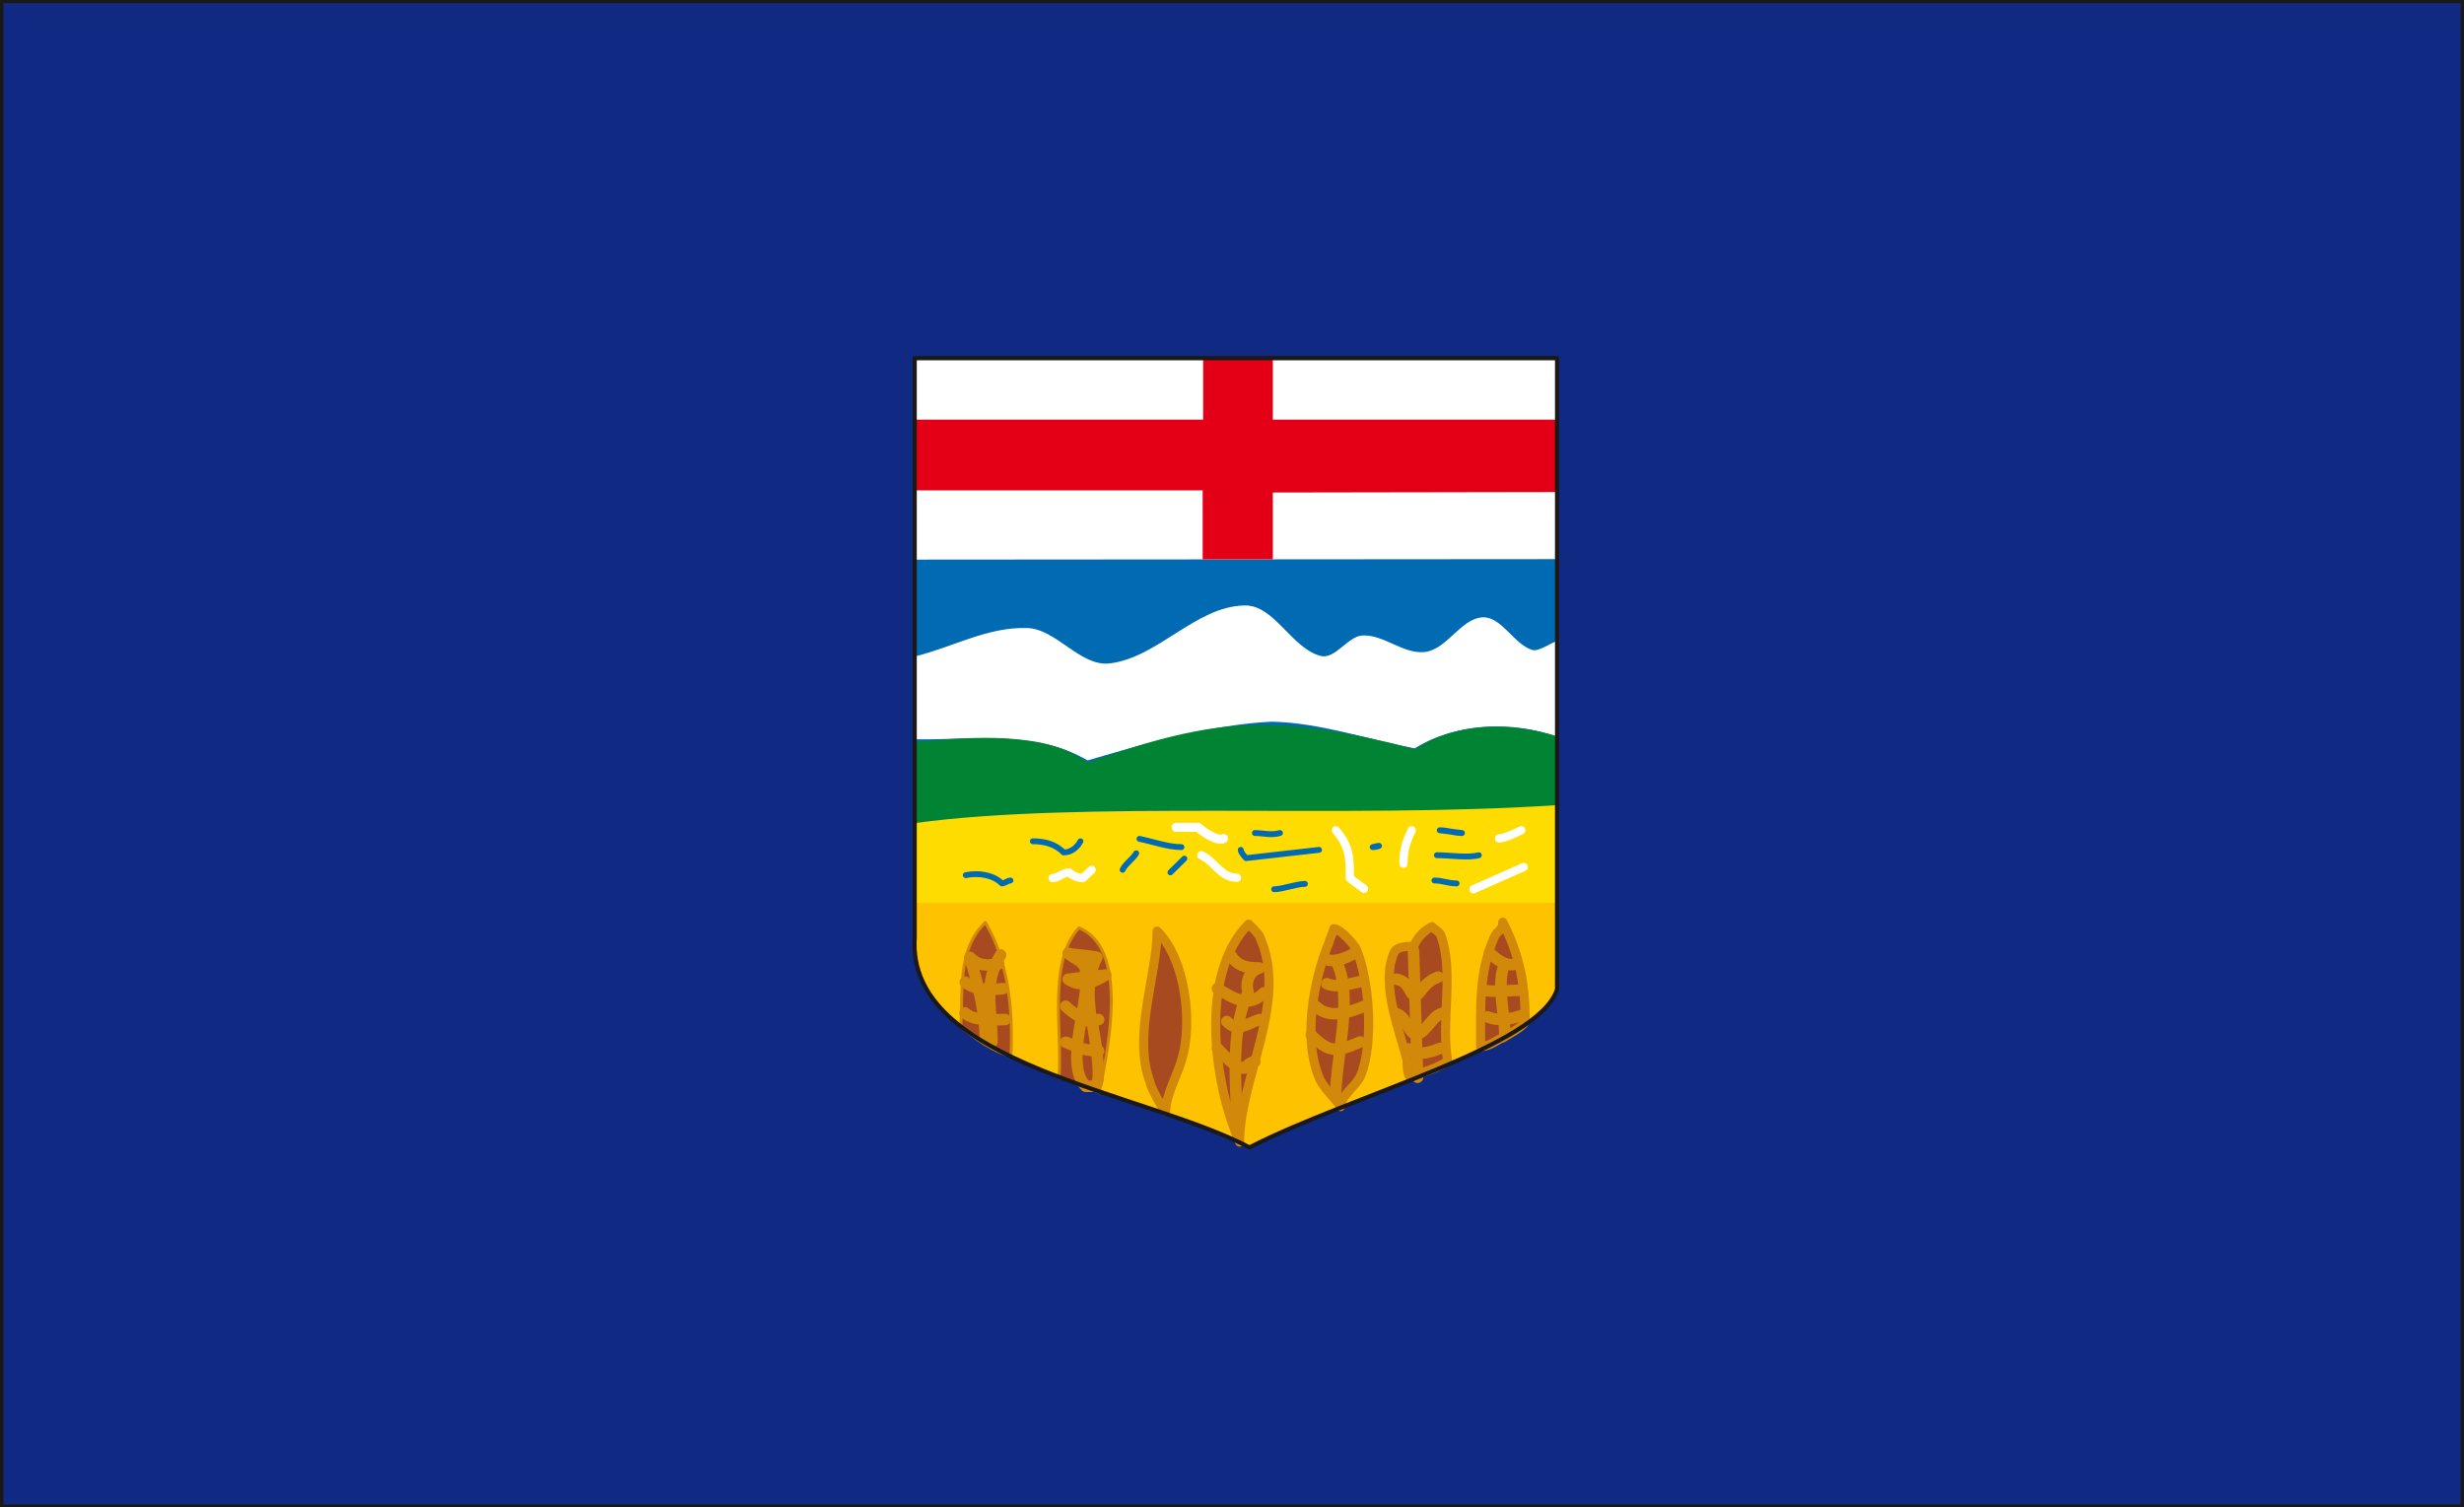 <svg xmlns="http://www.w3.org/2000/svg" xml:space="preserve" width="574.639" height="93.01mm" fill-rule="evenodd" stroke-linejoin="round" stroke-width="28.222" preserveAspectRatio="xMidYMid" version="1.2" viewBox="0 0 15204 9301"><rect x="0" y="0" width="15204" height="9301" fill="#808080" stroke="none"/><defs class="ClipPathGroup"><clipPath id="a" clipPathUnits="userSpaceOnUse"><path d="M0 0h15204v9301H0z"/></clipPath></defs><g class="SlideGroup"><g class="Slide" clip-path="url(#a)"><g class="Page"><g class="com.sun.star.drawing.PolyPolygonShape"><path fill="none" d="M10 8h15186v9288H10z" class="BoundingBox"/><path fill="#102A83" d="M10 8h15185v9287H10V8Zm0 0Z"/></g><g fill="none" class="com.sun.star.drawing.PolyPolygonShape"><path d="M-2-4h15210v9312H-2z" class="BoundingBox"/><path stroke="#1B1918" stroke-linejoin="miter" stroke-width="23" d="M10 8h15185v9287H10V8Z"/></g><g class="com.sun.star.drawing.ClosedBezierShape"><path fill="none" d="M5633 2200h3987v4891H5633z" class="BoundingBox"/><path fill="#006AB3" d="M5644 2210h3964v3894c-111 356-1266 651-1898 976-648-343-2118-511-2066-1293V2210Z"/><path fill="none" stroke="#1B1918" stroke-linecap="round" stroke-width="20" d="M5644 2210h3964v3894c-111 356-1266 651-1898 976-648-343-2118-511-2066-1293V2210Z"/></g><g class="com.sun.star.drawing.ClosedBezierShape"><path fill="none" d="M5644 3735h3967v959H5644z" class="BoundingBox"/><path fill="#FFF" d="M5644 4051v511c353 5 744-58 1067 130 358-105 767-221 1136-239 304 7 586 109 882 165 269-165 612-168 881-71v-593c-45 15-116 69-157 56-112-36-185-201-300-201-137 3-221 196-360 214-135 15-250-107-385-102-89 3-168 147-257 127-182-46-287-317-472-312-302 5-536 325-836 358-180 17-326-214-506-219-244-7-455 117-693 176Z"/></g><g class="com.sun.star.drawing.ClosedBezierShape"><path fill="none" d="M5644 5568h3964v1513H5644z" class="BoundingBox"/><path fill="#FEC200" d="M5644 5568h3963v523c-28 333-1323 689-1890 989-651-335-1992-483-2073-1203v-309Z"/></g><g class="com.sun.star.drawing.PolyPolygonShape"><path fill="none" d="M5641 2209h3964v1245H5641z" class="BoundingBox"/><path fill="#FFF" d="m5641 2212 3963-2v1240l-3963 3V2212Z"/></g><g class="com.sun.star.drawing.PolyPolygonShape"><path fill="none" d="M5641 2210h3969v1242H5641z" class="BoundingBox"/><path fill="#E30016" d="M5641 3026v-437h1783v-379h430v379h1755v447l-1755 3v412h-433v-425H5641Z"/></g><g class="com.sun.star.drawing.ClosedBezierShape"><path fill="none" d="M5919 5683h332v843h-332z" class="BoundingBox"/><path fill="#A74A20" d="M6238 6516c13-298-17-585-158-824-179 172-135 437-152 644 83 69 214 160 310 180Z"/><path fill="none" stroke="#D28909" stroke-linecap="round" stroke-width="18" d="M6238 6516c13-298-17-585-158-824-179 172-135 437-152 644 83 69 214 160 310 180Z"/></g><g class="com.sun.star.drawing.ClosedBezierShape"><path fill="none" d="M6521 5716h347v1033h-347z" class="BoundingBox"/><path fill="#A74A20" d="M6658 5725c-193 213-103 623-123 923l248 91c66-312 174-888-125-1014Z"/><path fill="none" stroke="#D28909" stroke-linecap="round" stroke-width="18" d="M6658 5725c-193 213-103 623-123 923l248 91c66-312 174-888-125-1014Z"/></g><g class="com.sun.star.drawing.ClosedBezierShape"><path fill="none" d="M5644 4472h3967v610H5644z" class="BoundingBox"/><path fill="#008434" d="M9610 4971c-937 97-2795-50-3966 110v-502c350-35 825-66 1067 127 821-296 1194-296 2021-84 238-159 574-174 878-78v427Z"/></g><g class="com.sun.star.drawing.ClosedBezierShape"><path fill="none" d="M5644 4968h3964v604H5644z" class="BoundingBox"/><path fill="#FFDC00" d="M5644 5571h3963v-603c-1293 86-2932-30-3963 111v492Z"/></g><g fill="none" class="com.sun.star.drawing.OpenBezierShape"><path d="M5940 5105h3204v401H5940z" class="BoundingBox"/><path stroke="#006AB3" stroke-linecap="round" stroke-width="36" d="M8851 5433c51 0 84 18 137 18m-122-174c87 0 191 18 259 0m-241-154c51 0 86 17 137 17l-137-17Zm-414 104c33 0 69-18 0 0Zm0 0h0Zm-608 260c51 0 137-33 190-33m87-210-450 51s-33-33-33-51m87-104c50 0 101 16 155 0m-676 243 86-85m-18-71c-83 0-172-33-259-51m-104 191c15-35 66-69 84-102m-638-74c68 0 137 15 190 69 51 0 86-36 104-69m-708 209c83-17 172 0 223 51 18 0 36-18 53-18"/></g><g fill="none" class="com.sun.star.drawing.OpenBezierShape"><path d="M7229 5077h350v131h-350z" class="BoundingBox"/><path stroke="#FFF" stroke-linecap="round" stroke-width="56" d="M7257 5105h137c36 35 123 89 156 69"/></g><g fill="none" class="com.sun.star.drawing.OpenBezierShape"><path d="M6469 5097h2960v417H6469z" class="BoundingBox"/><path stroke="#FFF" stroke-linecap="round" stroke-width="51" d="m9402 5350-310 137m295-364c-36 17-102 50-137 50m-539-50c-33 68-51 119-51 206m-417-206c86 101 86 172 86 295 16 15 69 51 87 66m-1004-207c84 37 120 139 221 139m-1138 2c33 0 68-35 101-35 18 17 53 35 86 35l54-51"/></g><g class="com.sun.star.drawing.ClosedBezierShape"><path fill="none" d="M7029 5717h323v1168h-323z" class="BoundingBox"/><path fill="#A74A20" d="M7193 6856c0-96 70-218 98-315 69-219 28-619-151-796 0 271-153 643-44 931 0 28 85 180 97 180Z"/><path fill="none" stroke="#D28909" stroke-linecap="round" stroke-width="56" d="M7193 6856c0-96 70-218 98-315 69-219 28-619-151-796 0 271-153 643-44 931 0 28 85 180 97 180Z"/></g><g class="com.sun.star.drawing.ClosedBezierShape"><path fill="none" d="M7473 5673h387v1403h-387z" class="BoundingBox"/><path fill="#A74A20" d="M7649 7047c0-397 304-864 125-1264 0-13-56-69-69-81-303 299-221 973-56 1345Z"/><path fill="none" stroke="#D28909" stroke-linecap="round" stroke-width="56" d="M7649 7047c0-397 304-864 125-1264 0-13-56-69-69-81-303 299-221 973-56 1345Z"/></g><g class="com.sun.star.drawing.ClosedBezierShape"><path fill="none" d="M8061 5702h414v1155h-414z" class="BoundingBox"/><path fill="#A74A20" d="M8271 6828c13-82 97-125 125-191 82-195 54-593-28-783-16-28-97-124-138-124 0 15-28 68-28 81-97 233-167 605-57 852 28 56 113 137 126 165Z"/><path fill="none" stroke="#D28909" stroke-linecap="round" stroke-width="56" d="M8271 6828c13-82 97-125 125-191 82-195 54-593-28-783-16-28-97-124-138-124 0 15-28 68-28 81-97 233-167 605-57 852 28 56 113 137 126 165Z"/></g><g class="com.sun.star.drawing.ClosedBezierShape"><path fill="none" d="M8544 5690h418v977h-418z" class="BoundingBox"/><path fill="#A74A20" d="M8932 6541c-41-233 41-549-41-768 0-15-43-43-56-55-56 27-97 81-112 121-41 0-110 0-123 44-83 190 41 493 82 658 0 26 0 69 13 97 43 0 237-71 237-97Z"/><path fill="none" stroke="#D28909" stroke-linecap="round" stroke-width="56" d="M8932 6541c-41-233 41-549-41-768 0-15-43-43-56-55-56 27-97 81-112 121-41 0-110 0-123 44-83 190 41 493 82 658 0 26 0 69 13 97 43 0 237-71 237-97Z"/></g><g class="com.sun.star.drawing.ClosedBezierShape"><path fill="none" d="M9108 5661h333v826h-333z" class="BoundingBox"/><path fill="#A74A20" d="M9136 6458c0-247-12-454 84-675 13-38 53-38 53-93 98 193 138 370 138 605 5 31-91 79-138 109-40 13-81 54-137 54Z"/><path fill="none" stroke="#D28909" stroke-linecap="round" stroke-width="56" d="M9136 6458c0-247-12-454 84-675 13-38 53-38 53-93 98 193 138 370 138 605 5 31-91 79-138 109-40 13-81 54-137 54Z"/></g><g fill="none" class="com.sun.star.drawing.OpenBezierShape"><path d="M5918 5831h3516v1194H5918z" class="BoundingBox"/><path stroke="#D28909" stroke-linecap="round" stroke-width="71" d="M9397 6263c-66 25-150 40-218 12m203-165c-38 0-191 13-218 0"/><path stroke="#D28909" stroke-linecap="round" stroke-width="71" d="M9285 6372c0-109-53-315 0-424"/><path stroke="#D28909" stroke-linecap="round" stroke-width="71" d="M9191 5879c39 38 110 94 166 66m-635-78 25 780m140-178c-87 34-160 44-198 3m218-222c-69 13-104 117-163 132-58 0-58-107-132-129m262-224c-97 36-107 112-142 112-36 0-33-87-117-99m-222 387c-150 66-193 66-302-42m327-178c-94 38-218 82-299 0m274-152c-69 13-137 41-206 13"/><path stroke="#D28909" stroke-linecap="round" stroke-width="71" d="M8241 6772c0-231 109-616 12-822m112-71c-53 26-122 66-193 38m-660 552c40 41 109 122 165 122 12-12 40-40 66-40m30-260c-81 25-137 81-203 12m-58-203c109 66 193 120 287 26"/><path stroke="#D28909" stroke-linecap="round" stroke-width="71" d="M7593 5892c40 68 96 81 178 81-82 28-82 112-69 150-119 249-69 606-69 865m-854-503c-81 0-137-26-203-54m203-140c-10 0-38 12-53 12-41-12-110-53-150-94m247-193c-67 41-151 82-232 26l232-26Z"/><path stroke="#D28909" stroke-linecap="round" stroke-width="71" d="M6769 5907c-69 122-54 302-26 424 13 69 51 291 26 357l-13 15h-56c-137-137 28-537 0-702 0-68-68-81-109-119 41 12 124 12 178 25Zm0 0h0Zm-595-15c-109 178-53 328-53 537"/><path stroke="#D28909" stroke-linecap="round" stroke-width="71" d="M6202 6291c-68 0-193 12-248-41m236-150c-82 10-178 10-234-40"/><path stroke="#D28909" stroke-linecap="round" stroke-width="71" d="M6162 5948c-82 12-122 12-178-41 56 178 96 356 96 506"/></g><g fill="none" class="com.sun.star.drawing.ClosedBezierShape"><path d="M5630 2197h3993v4897H5630z" class="BoundingBox"/><path stroke="#1B1918" stroke-linecap="round" stroke-width="26" d="M5644 2210h3964v3894c-111 356-1266 651-1898 976-648-343-2118-511-2066-1293V2210Z"/></g></g></g></g></svg>
